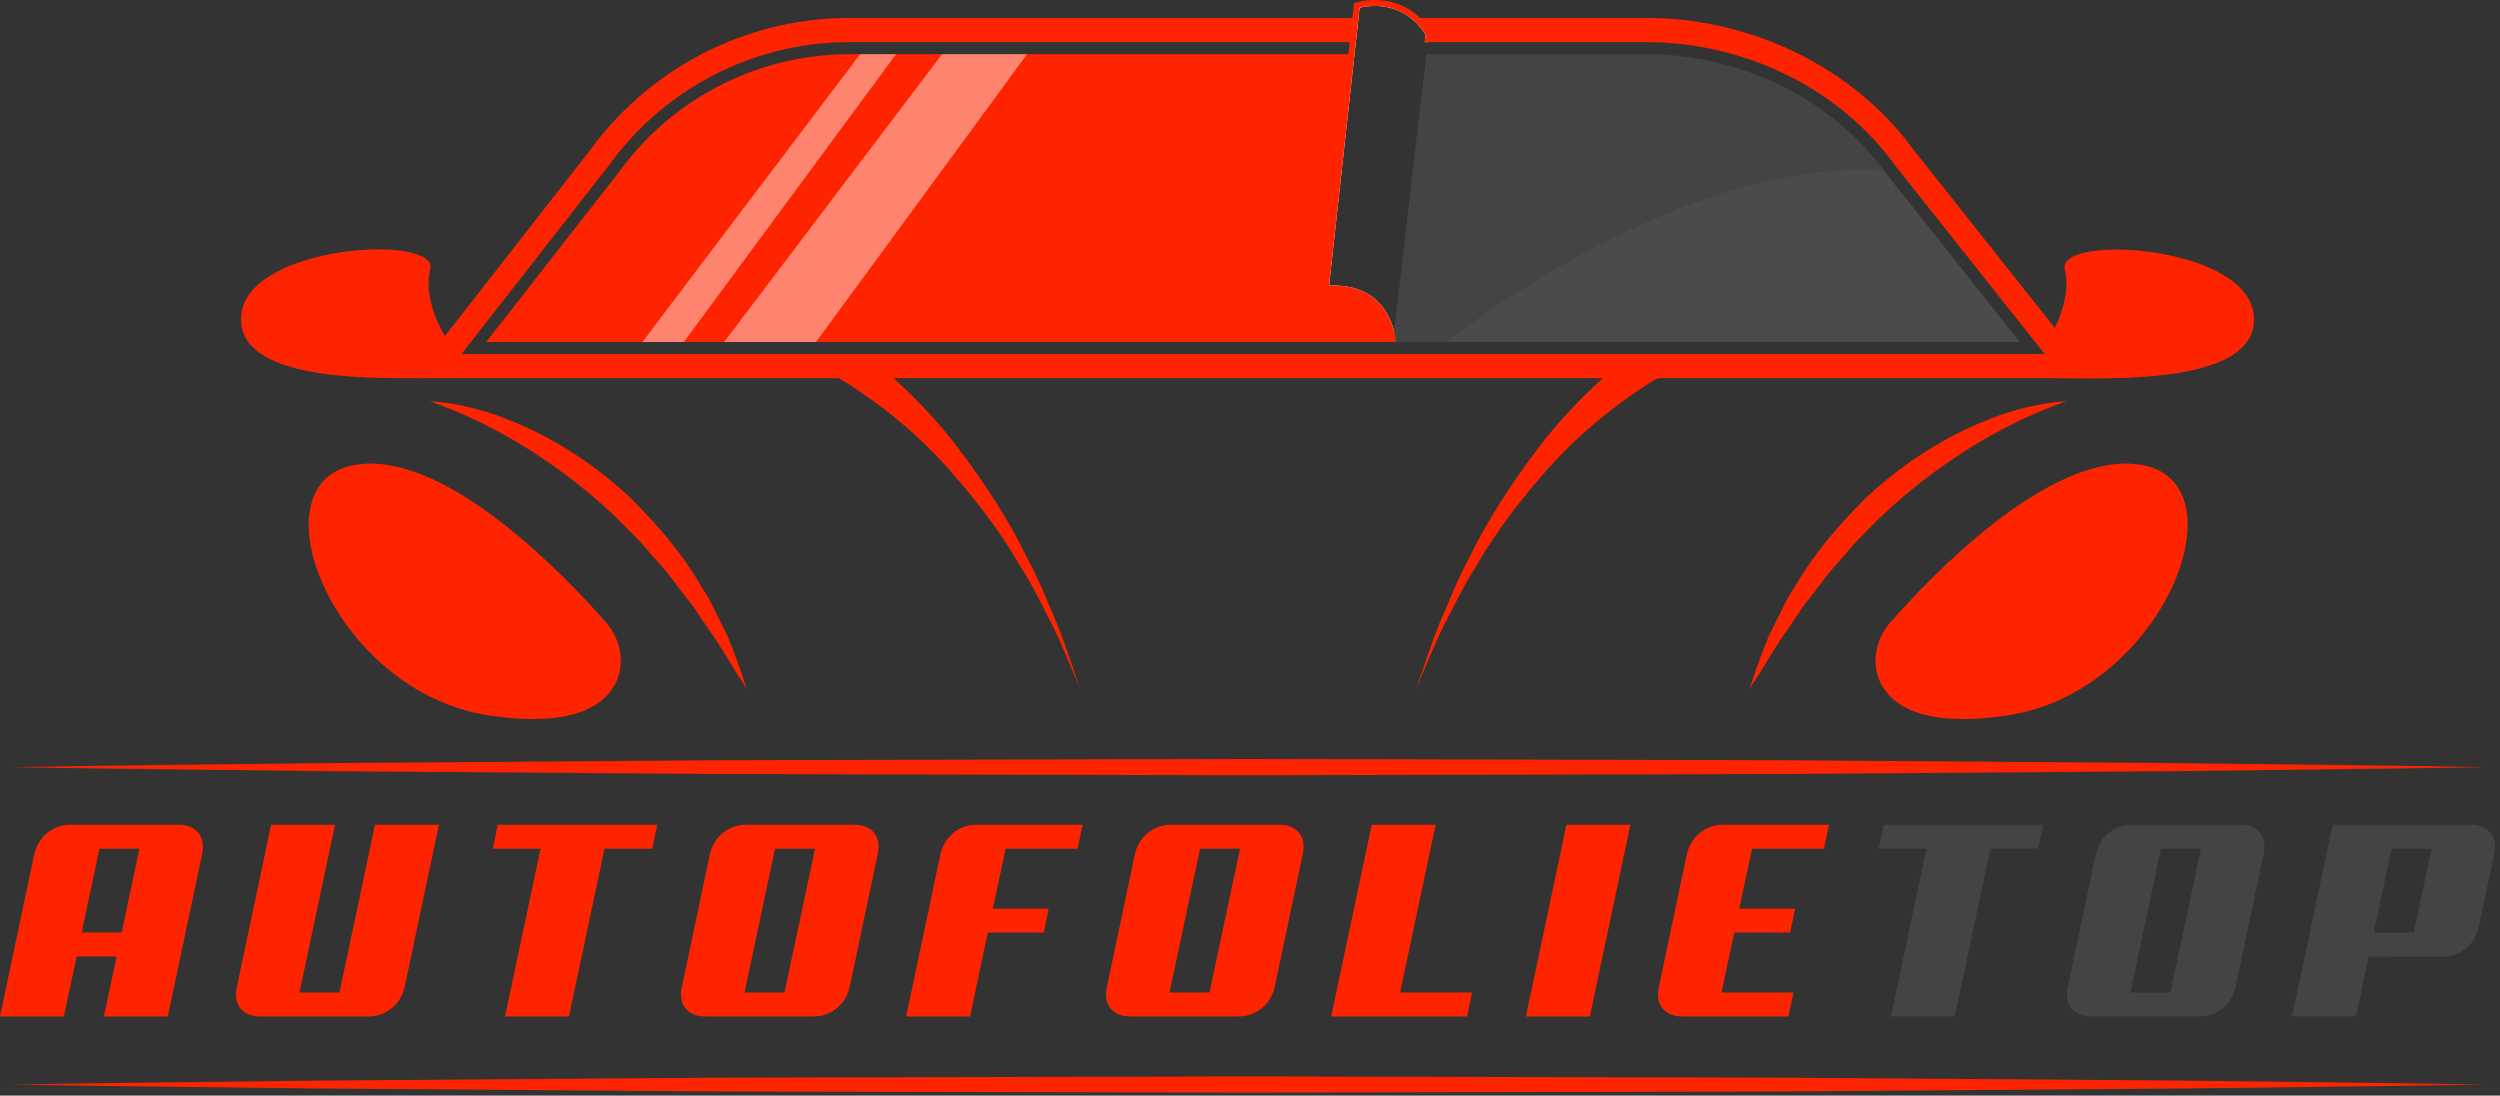 <svg xmlns="http://www.w3.org/2000/svg" width="251" height="110" viewBox="0 0 251 110" fill="none"><rect x="0" y="0" width="251" height="110" fill="#333333" stroke="none"/><path d="M136.392 1.806L136.123 4.23H136.126L136.394 1.806H136.392ZM206.295 32.919L192.101 15.018C186.179 6.867 175.934 1.806 165.338 1.806H141.638C141.833 1.958 142.03 2.126 142.221 2.318C142.413 2.512 142.602 2.727 142.784 2.961C142.904 3.121 143.024 3.29 143.139 3.467L143.042 4.23H165.338C175.16 4.23 184.665 8.902 190.14 16.435L190.174 16.484L190.2 16.521L205.289 35.545H46.33L61.153 16.581L61.179 16.544L61.201 16.509C66.214 9.605 73.967 5.173 82.443 4.361C83.423 4.275 84.369 4.23 85.289 4.23H136.126L136.394 1.806H85.289C84.295 1.806 83.266 1.855 82.212 1.952C73.032 2.835 64.665 7.619 59.238 15.092L44.661 33.747V33.753L41.369 37.965H210.29L206.295 32.919Z" fill="#FF2400"></path><path d="M139.844 34.336H48.813L62.148 17.273C66.98 10.588 74.439 6.35 82.566 5.573C83.463 5.487 84.369 5.439 85.29 5.439H135.815L133.103 29.198C139.181 28.749 139.798 33.667 139.847 34.333L139.844 34.336Z" fill="#FF2400"></path><path d="M202.783 34.333H139.844C139.844 34.31 139.841 34.285 139.838 34.256C139.832 34.219 139.83 34.173 139.821 34.122V34.105C139.818 34.068 139.812 34.028 139.804 33.982C139.804 33.97 139.801 33.959 139.798 33.945C139.795 33.939 139.795 33.936 139.795 33.93C139.784 33.867 139.772 33.802 139.758 33.73C139.752 33.696 139.747 33.659 139.735 33.622C139.724 33.553 139.707 33.479 139.687 33.402C139.684 33.387 139.678 33.373 139.672 33.356C139.667 33.325 139.658 33.29 139.647 33.256C139.621 33.162 139.59 33.062 139.555 32.962C139.535 32.89 139.51 32.822 139.481 32.75C139.455 32.679 139.427 32.607 139.395 32.533C139.321 32.35 139.232 32.161 139.127 31.97C139.107 31.933 139.087 31.896 139.064 31.858C138.978 31.704 138.881 31.553 138.772 31.401C138.747 31.364 138.718 31.327 138.689 31.29C138.661 31.253 138.632 31.215 138.601 31.178C138.575 31.141 138.544 31.104 138.509 31.067C138.481 31.03 138.449 30.995 138.415 30.958C138.312 30.841 138.198 30.727 138.078 30.615C138.049 30.587 138.021 30.561 137.989 30.535C137.949 30.501 137.909 30.467 137.869 30.435C137.829 30.401 137.789 30.367 137.746 30.338C137.635 30.25 137.518 30.167 137.395 30.09C137.341 30.055 137.286 30.021 137.232 29.989C137.066 29.889 136.889 29.798 136.7 29.718C136.643 29.689 136.583 29.664 136.52 29.641C136.48 29.624 136.443 29.609 136.403 29.595C136.229 29.529 136.046 29.469 135.854 29.418C135.774 29.395 135.692 29.375 135.606 29.355C135.503 29.332 135.397 29.312 135.289 29.292C135.206 29.278 135.12 29.264 135.034 29.252C134.989 29.244 134.943 29.238 134.897 29.235C134.803 29.221 134.706 29.212 134.609 29.204C134.483 29.192 134.351 29.184 134.22 29.181C134.103 29.175 133.986 29.172 133.863 29.172C133.617 29.172 133.363 29.181 133.1 29.201L133.125 28.995L135.469 8.439L135.812 5.441H135.992L133.44 28.672C135.357 28.586 136.92 29.058 138.086 30.064C139.232 31.052 139.741 32.35 139.967 33.267L143.21 5.439H165.338C174.468 5.439 183.756 9.751 189.134 17.113C189.157 17.15 189.183 17.175 189.206 17.21L202.783 34.333Z" fill="#444444"></path><path d="M205.289 34.636C205.289 34.636 208.178 30.67 207.304 27.069C206.429 23.468 225.596 24.54 226.276 31.641C226.957 38.746 211.485 37.965 206.718 37.965L205.289 34.636Z" fill="#FF2400"></path><path d="M45.209 34.613C45.209 34.613 42.32 30.647 43.195 27.046C44.069 23.445 24.902 24.517 24.222 31.618C23.542 38.723 39.014 37.943 43.781 37.943L45.209 34.613Z" fill="#FF2400"></path><path d="M61.653 68.872C62.836 66.849 62.399 64.262 60.853 62.499C56.841 57.927 45.044 45.521 36.033 46.613C25.008 47.95 33.279 69.498 49.145 71.835C57.078 73.004 60.359 71.084 61.653 68.869V68.872Z" fill="#FF2400"></path><path d="M188.977 68.872C187.794 66.849 188.231 64.262 189.777 62.499C193.789 57.927 205.586 45.521 214.597 46.613C225.622 47.95 217.352 69.498 201.485 71.835C193.552 73.004 190.272 71.084 188.977 68.869V68.872Z" fill="#FF2400"></path><path d="M207.495 40.289C203.955 41.489 200.683 43.161 197.593 45.081C194.524 47.03 191.638 49.231 189.012 51.723C188.354 52.343 187.734 53.003 187.091 53.643C186.777 53.969 186.445 54.278 186.142 54.617L185.259 55.652C184.668 56.338 184.042 57.004 183.47 57.712C182.933 58.447 182.376 59.167 181.81 59.887L180.97 60.973L180.21 62.116L178.649 64.394C177.635 65.937 176.743 67.555 175.677 69.112C176.252 67.337 176.869 65.557 177.606 63.825L178.855 61.293L179.501 60.03L180.25 58.827C182.153 55.546 184.665 52.649 187.354 49.962C190.149 47.376 193.275 45.127 196.679 43.435C200.068 41.749 203.737 40.503 207.498 40.286L207.495 40.289Z" fill="#FF2400"></path><path d="M43.132 40.289C46.893 40.506 50.562 41.749 53.952 43.438C57.358 45.13 60.481 47.376 63.276 49.965C65.966 52.651 68.477 55.546 70.381 58.83L71.129 60.033L71.775 61.296L73.024 63.828C73.761 65.56 74.379 67.34 74.953 69.115C73.887 67.557 72.993 65.937 71.981 64.397L70.421 62.119L69.661 60.976L68.82 59.89C68.254 59.17 67.697 58.45 67.16 57.715C66.588 57.007 65.966 56.344 65.371 55.655L64.488 54.62C64.188 54.283 63.854 53.972 63.539 53.646C62.896 53.009 62.276 52.346 61.619 51.725C58.993 49.233 56.106 47.03 53.037 45.084C49.948 43.164 46.678 41.492 43.135 40.292L43.132 40.289Z" fill="#FF2400"></path><path d="M108.443 69.115C107.523 67.02 106.7 64.877 105.705 62.865C104.665 60.89 103.73 58.844 102.544 57.027C100.364 53.212 97.749 49.894 95.023 46.842C92.299 43.801 89.259 41.283 86.109 39.163C85.481 38.74 84.838 38.34 84.195 37.963C83.237 37.394 82.257 36.874 81.277 36.388C80.634 36.096 79.968 35.808 79.317 35.539H86.861C87.055 35.685 87.236 35.831 87.43 35.988C88.193 36.617 88.956 37.271 89.707 37.963C92.034 40.069 94.248 42.406 96.234 45.035C98.849 48.511 101.296 52.191 103.27 56.309C104.359 58.273 105.171 60.465 106.091 62.559C106.963 64.691 107.654 66.932 108.44 69.112L108.443 69.115Z" fill="#FF2400"></path><path d="M171.308 35.545C170.653 35.811 169.987 36.102 169.347 36.394C168.367 36.877 167.398 37.4 166.441 37.968C165.786 38.331 165.146 38.743 164.515 39.169C161.38 41.289 158.339 43.807 155.601 46.847C152.889 49.899 150.272 53.217 148.094 57.032C146.908 58.85 145.974 60.896 144.922 62.871C143.942 64.88 143.105 67.026 142.184 69.121C142.973 66.94 143.662 64.7 144.533 62.568C145.454 60.473 146.277 58.281 147.354 56.318C149.329 52.2 151.775 48.519 154.39 45.044C156.376 42.415 158.591 40.08 160.917 37.971C161.668 37.28 162.431 36.628 163.194 35.996C163.389 35.839 163.569 35.694 163.763 35.548H171.308V35.545Z" fill="#FF2400"></path><g opacity="0.44"><path d="M94.58 5.441L72.698 34.339H81.929L103.119 5.441H94.58Z" fill="white"></path></g><g opacity="0.44"><path d="M89.965 5.439L68.66 34.336H64.497L86.356 5.439H89.965Z" fill="white"></path></g><path d="M143.453 3.39L143.353 4.23H143.042L143.139 3.467C143.025 3.29 142.905 3.121 142.785 2.961C142.602 2.727 142.413 2.512 142.222 2.318C142.03 2.126 141.833 1.958 141.639 1.806H141.647C139.55 0.175 137.169 0.612 136.503 0.78L136.392 1.806H136.395L136.126 4.23H136.123L135.992 5.439L133.44 28.672C135.357 28.586 136.92 29.058 138.086 30.064C139.232 31.052 139.741 32.35 139.967 33.267L139.844 34.33C139.844 34.31 139.841 34.285 139.838 34.256C139.835 34.23 139.832 34.205 139.83 34.173C139.827 34.153 139.827 34.133 139.821 34.11V34.105C139.818 34.068 139.812 34.028 139.804 33.982C139.804 33.97 139.801 33.959 139.798 33.945C139.59 32.564 138.501 28.595 133.125 28.992H133.1L135.686 5.441L135.812 4.295L135.82 4.23L136.086 1.806L136.223 0.546C136.223 0.546 139.464 -0.548 142.124 1.806C142.593 2.218 143.042 2.738 143.453 3.39Z" fill="white"></path><path d="M143.768 3.318L143.659 4.23H143.042L143.142 3.461C143.027 3.284 142.907 3.115 142.785 2.961C142.604 2.724 142.416 2.509 142.222 2.318C142.036 2.129 141.841 1.958 141.647 1.806C139.55 0.175 137.169 0.612 136.503 0.78L136.392 1.806L136.123 4.23L135.992 5.439L133.44 28.672C135.357 28.586 136.92 29.058 138.086 30.064C139.232 31.052 139.741 32.35 139.967 33.267C140.093 33.779 140.133 34.173 140.144 34.333H139.544C139.527 34.093 139.329 31.936 137.692 30.521C136.58 29.561 135.029 29.155 133.122 29.295L132.76 29.324L135.38 5.441L135.514 4.23L135.78 1.806L135.943 0.32L136.126 0.257C136.169 0.246 139.764 -0.92 142.57 1.806C142.97 2.195 143.356 2.667 143.71 3.23L143.768 3.318Z" fill="#FF2400"></path><path opacity="0.24" d="M202.783 34.336H145.222C146.071 33.67 168.79 15.758 189.134 17.115C189.157 17.152 189.183 17.175 189.206 17.212L202.78 34.336H202.783Z" fill="#636363"></path><path d="M19.927 83.626C19.49 83.081 18.815 82.803 17.907 82.803H7.084C6.19 82.803 5.41 83.081 4.741 83.626C4.072 84.175 3.635 84.907 3.429 85.816L0 102.05H6.413L7.696 96.026H11.714L10.431 102.05H16.846L20.276 85.816C20.482 84.907 20.364 84.175 19.927 83.626ZM12.217 93.626H8.199L9.985 85.204H14L12.217 93.626Z" fill="#FF2400"></path><path d="M37.651 82.803L34.082 99.65H30.066L33.636 82.803H27.22L23.791 99.038C23.585 99.947 23.702 100.679 24.139 101.227C24.574 101.776 25.248 102.05 26.16 102.05H36.982C37.874 102.05 38.657 101.776 39.325 101.227C39.994 100.679 40.431 99.947 40.637 99.038L44.066 82.803H37.651Z" fill="#FF2400"></path><path d="M49.979 82.803L49.476 85.204H54.274L50.705 102.05H57.12L60.69 85.204H65.485L65.988 82.803H49.979Z" fill="#FF2400"></path><path d="M87.759 83.626C87.321 83.081 86.647 82.803 85.735 82.803H74.913C74.022 82.803 73.241 83.081 72.57 83.626C71.901 84.175 71.464 84.907 71.261 85.816L68.472 99.038C68.266 99.947 68.383 100.679 68.82 101.227C69.255 101.776 69.929 102.05 70.841 102.05H81.663C82.555 102.05 83.338 101.776 84.006 101.227C84.675 100.679 85.112 99.947 85.318 99.038L88.107 85.816C88.31 84.907 88.193 84.175 87.759 83.626ZM78.763 99.65H74.747L77.814 85.204H81.832L78.763 99.65Z" fill="#FF2400"></path><path d="M108.189 85.204L108.689 82.803H98.064C97.169 82.803 96.389 83.081 95.72 83.626C95.052 84.175 94.614 84.907 94.409 85.816L90.979 102.05H97.392L99.178 93.626H104.785L105.288 91.228H99.681L100.964 85.204H108.189Z" fill="#FF2400"></path><path d="M130.431 83.626C129.993 83.081 129.319 82.803 128.407 82.803H117.585C116.693 82.803 115.913 83.081 115.244 83.626C114.573 84.175 114.136 84.907 113.933 85.816L111.144 99.038C110.938 99.947 111.055 100.679 111.492 101.227C111.929 101.776 112.604 102.05 113.516 102.05H124.335C125.229 102.05 126.01 101.776 126.678 101.227C127.347 100.679 127.784 99.947 127.99 99.038L130.779 85.816C130.982 84.907 130.868 84.175 130.431 83.626ZM121.434 99.65H117.419L120.486 85.204H124.504L121.434 99.65Z" fill="#FF2400"></path><path d="M140.567 99.65L144.139 82.803H137.723L133.651 102.05H147.288L147.791 99.65H140.567Z" fill="#FF2400"></path><path d="M157.273 82.803L153.204 102.05H159.617L163.689 82.803H157.273Z" fill="#FF2400"></path><path d="M183.13 85.204L183.63 82.803H173.005C172.114 82.803 171.331 83.081 170.662 83.626C169.993 84.175 169.556 84.907 169.35 85.816L166.561 99.038C166.358 99.947 166.475 100.679 166.913 101.227C167.347 101.776 168.021 102.05 168.933 102.05H179.558L180.061 99.65H172.837L174.12 93.626H179.727L180.23 91.228H174.623L175.906 85.204H183.13Z" fill="#FF2400"></path><path d="M189.126 82.803L188.623 85.204H193.421L189.852 102.05H196.264L199.837 85.204H204.632L205.135 82.803H189.126Z" fill="#444444"></path><path d="M226.902 83.626C226.468 83.081 225.793 82.803 224.882 82.803H214.06C213.168 82.803 212.385 83.081 211.716 83.626C211.047 84.175 210.61 84.907 210.407 85.816L207.618 99.038C207.412 99.947 207.53 100.679 207.967 101.227C208.401 101.776 209.076 102.05 209.987 102.05H220.81C221.701 102.05 222.484 101.776 223.153 101.227C223.822 100.679 224.259 99.947 224.462 99.038L227.251 85.816C227.457 84.907 227.34 84.175 226.902 83.626ZM217.909 99.65H213.894L216.96 85.204H220.978L217.909 99.65Z" fill="#444444"></path><path d="M250.053 83.626C249.616 83.081 248.941 82.803 248.03 82.803H234.198L230.126 102.05H236.539L237.822 96.026L245.215 96.052C246.106 96.052 246.887 95.778 247.558 95.229C248.227 94.683 248.664 93.952 248.867 93.04L250.402 85.816C250.607 84.907 250.49 84.175 250.053 83.626ZM242.343 93.626H238.325L240.111 85.204H244.126L242.343 93.626Z" fill="#444444"></path><path d="M0.94 77.022C11.3 76.837 21.659 76.759 32.018 76.622L63.096 76.394C73.456 76.296 83.815 76.314 94.174 76.276L125.252 76.202L156.33 76.273C166.69 76.314 177.049 76.291 187.408 76.388L218.486 76.617C228.846 76.754 239.205 76.834 249.564 77.019C239.205 77.205 228.846 77.285 218.486 77.422L187.408 77.651C177.049 77.751 166.69 77.728 156.33 77.765L125.252 77.837L94.174 77.762C83.815 77.725 73.456 77.745 63.096 77.645L32.018 77.417C21.659 77.282 11.3 77.202 0.94 77.017V77.022Z" fill="#FF2400"></path><path d="M0.94 108.892C11.3 108.706 21.659 108.629 32.018 108.492L63.096 108.263C73.456 108.166 83.815 108.183 94.174 108.146L125.252 108.072L156.33 108.143C166.69 108.183 177.049 108.16 187.408 108.257L218.486 108.486C228.846 108.623 239.205 108.703 249.564 108.889C239.205 109.075 228.846 109.155 218.486 109.292L187.408 109.521C177.049 109.621 166.69 109.598 156.33 109.635L125.252 109.706L94.174 109.632C83.815 109.595 73.456 109.615 63.096 109.515L32.018 109.286C21.659 109.152 11.3 109.072 0.94 108.886V108.892Z" fill="#FF2400"></path></svg>